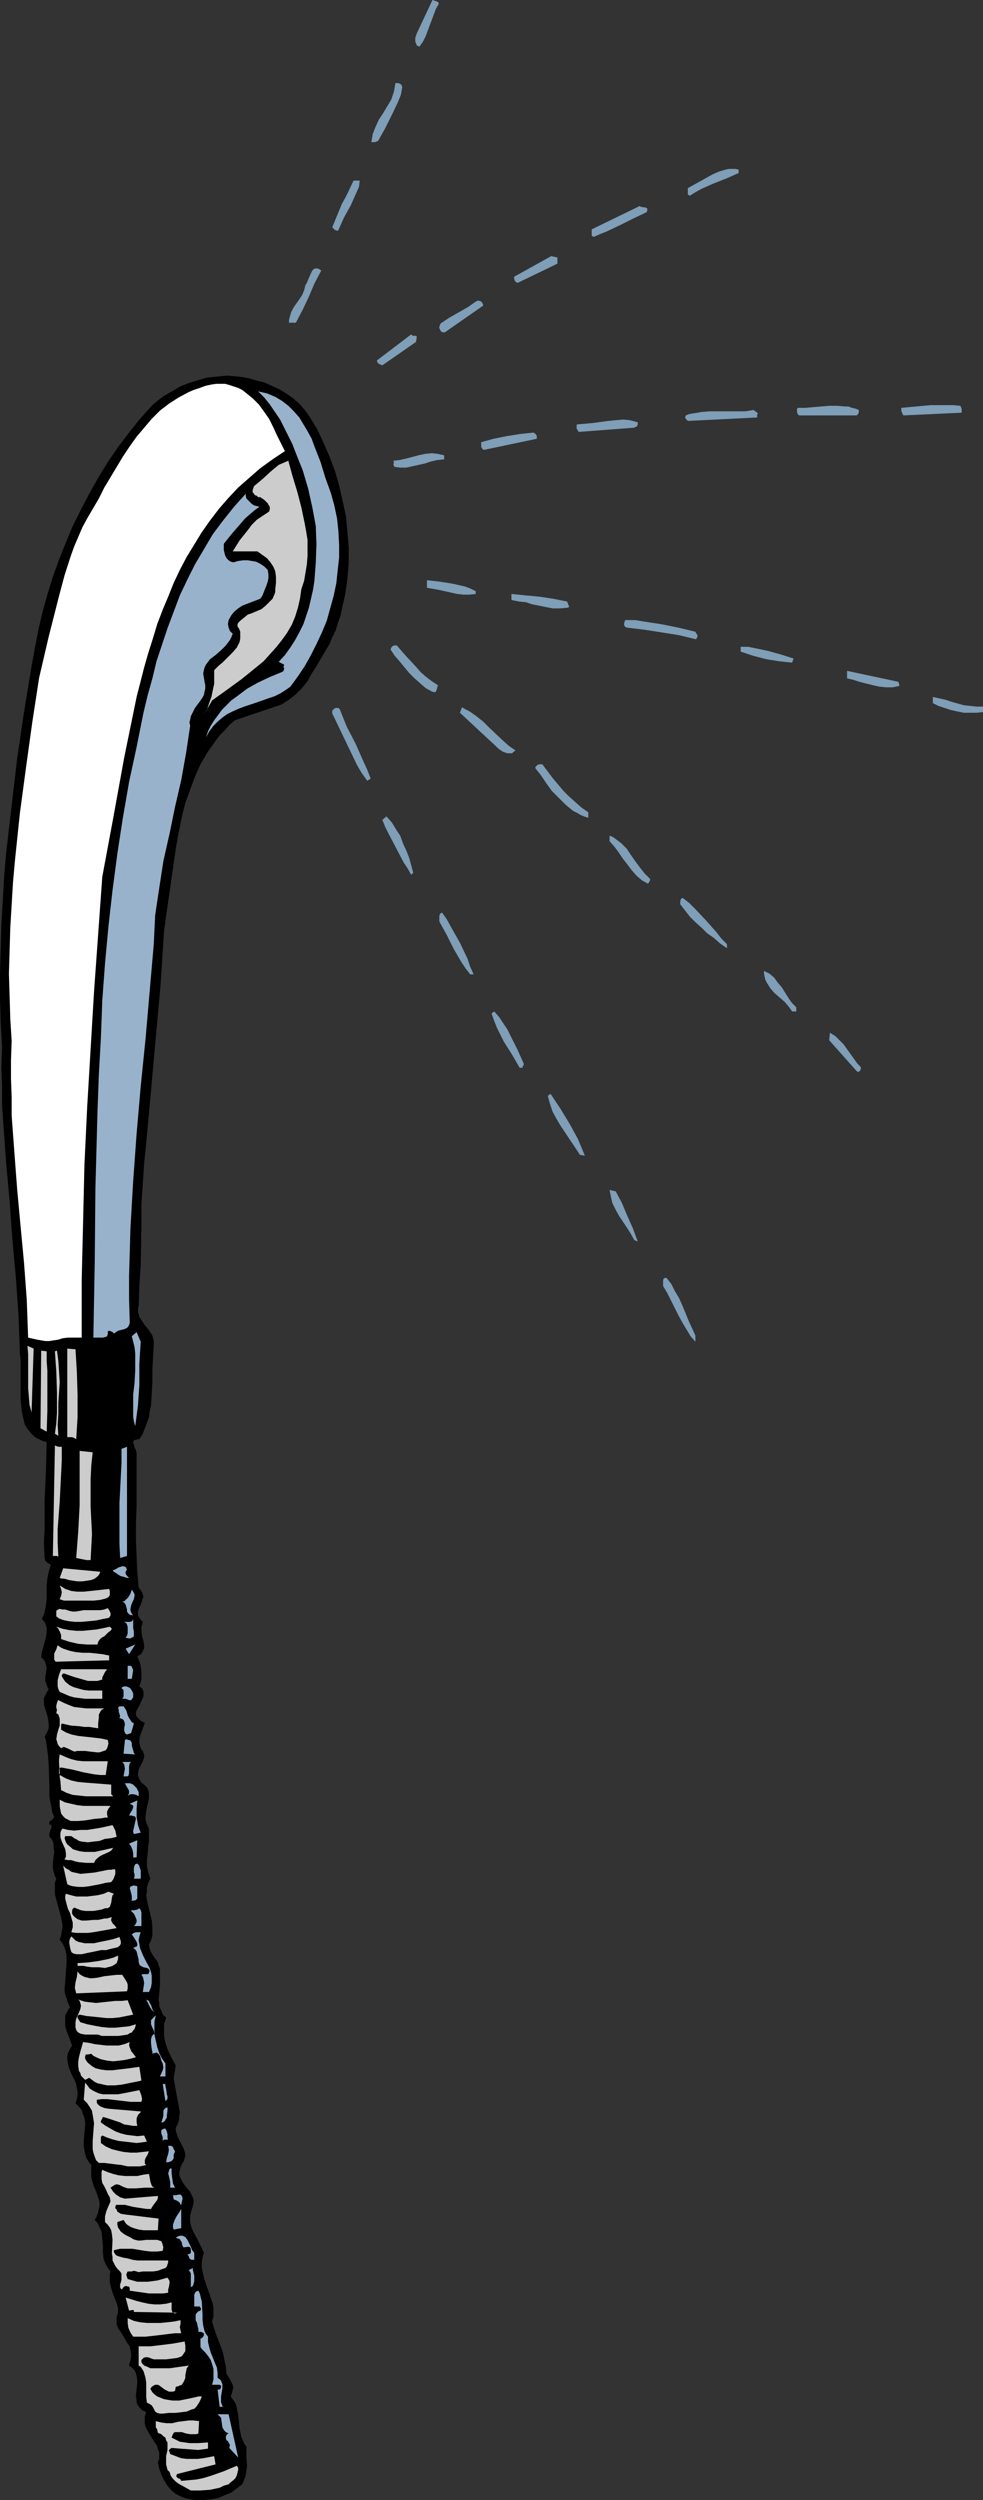 <?xml version="1.0" encoding="UTF-8" standalone="no"?>
<svg
   version="1.0"
   width="61.236mm"
   height="155.668mm"
   id="svg99"
   sodipodi:docname="Shower Head 5.wmf"
   xmlns:inkscape="http://www.inkscape.org/namespaces/inkscape"
   xmlns:sodipodi="http://sodipodi.sourceforge.net/DTD/sodipodi-0.dtd"
   xmlns="http://www.w3.org/2000/svg"
   xmlns:svg="http://www.w3.org/2000/svg">
  <rect width="100%" height="100%" fill="#333333" stroke="none"/>
  <sodipodi:namedview
     id="namedview99"
     pagecolor="#ffffff"
     bordercolor="#000000"
     borderopacity="0.25"
     inkscape:showpageshadow="2"
     inkscape:pageopacity="0.0"
     inkscape:pagecheckerboard="0"
     inkscape:deskcolor="#d1d1d1"
     inkscape:document-units="mm" />
  <defs
     id="defs1">
    <pattern
       id="WMFhbasepattern"
       patternUnits="userSpaceOnUse"
       width="6"
       height="6"
       x="0"
       y="0" />
  </defs>
  <path
     style="fill:#7f9eb7;fill-opacity:1;fill-rule:evenodd;stroke:none"
     d="m 103.276,0.97 -0.646,1.131 -0.485,1.293 -0.97,2.585 -0.97,2.585 L 99.559,9.857 98.751,10.988 98.428,10.827 98.104,10.665 97.943,10.18 97.781,9.857 V 8.888 L 98.104,7.918 101.822,0 l 0.485,0.162 0.485,0.162 0.323,0.162 0.162,0.162 z"
     id="path1" />
  <path
     style="fill:#7f9eb7;fill-opacity:1;fill-rule:evenodd;stroke:none"
     d="m 94.71,20.522 -0.323,1.778 -0.646,1.616 -1.455,3.07 -1.616,3.232 -1.616,2.909 -0.323,0.162 -0.485,0.162 h -0.808 l 0.162,-0.97 0.162,-0.97 0.323,-0.808 0.323,-0.808 0.808,-1.778 0.97,-1.454 0.97,-1.616 0.97,-1.616 0.646,-1.939 0.162,-0.97 0.162,-0.97 h 0.646 l 0.485,0.162 0.323,0.323 z"
     id="path2" />
  <path
     style="fill:#7f9eb7;fill-opacity:1;fill-rule:evenodd;stroke:none"
     d="m 173.905,39.913 v 0.808 l -2.909,1.293 -2.909,1.131 -2.909,1.293 -1.455,0.808 -1.293,0.808 -0.323,-0.162 -0.162,-0.162 v -0.485 -0.97 l 1.455,-0.808 1.455,-0.808 2.909,-1.616 1.455,-0.646 1.616,-0.485 0.808,-0.162 h 0.646 0.808 z"
     id="path3" />
  <path
     style="fill:#7f9eb7;fill-opacity:1;fill-rule:evenodd;stroke:none"
     d="m 84.69,42.498 -0.162,1.454 -0.646,1.454 -0.646,1.454 -0.646,1.454 -1.616,2.909 -0.646,1.454 -0.646,1.454 -0.162,0.162 h -0.162 l -0.485,-0.162 -0.323,-0.323 -0.323,-0.323 1.131,-2.747 1.131,-2.747 0.808,-1.454 0.646,-1.293 1.293,-2.747 z"
     id="path4" />
  <path
     style="fill:#7f9eb7;fill-opacity:1;fill-rule:evenodd;stroke:none"
     d="m 152.248,49.932 -3.071,1.454 -3.232,1.616 -3.071,1.454 -1.616,0.646 -1.455,0.646 -0.323,-0.162 -0.162,-0.162 V 54.941 53.971 l 11.314,-5.494 0.162,0.162 0.808,0.162 h 0.323 l 0.323,0.162 0.162,0.162 v 0.323 z"
     id="path5" />
  <path
     style="fill:#7f9eb7;fill-opacity:1;fill-rule:evenodd;stroke:none"
     d="m 131.237,62.051 -9.374,4.525 -0.323,-0.162 -0.323,-0.323 -0.162,-0.485 v -0.485 l 8.728,-4.848 1.455,0.323 z"
     id="path6" />
  <path
     style="fill:#7f9eb7;fill-opacity:1;fill-rule:evenodd;stroke:none"
     d="m 75.639,63.667 -1.616,3.07 -1.293,3.07 -1.455,3.07 -1.616,3.07 h -1.616 v -0.646 l 0.162,-0.646 0.323,-1.131 0.485,-0.97 0.646,-0.97 0.808,-1.131 0.646,-0.97 0.485,-1.131 0.323,-1.293 0.323,-0.485 0.323,-0.808 0.646,-1.454 0.323,-0.646 0.323,-0.323 0.323,-0.162 h 0.323 0.323 l 0.323,0.162 z"
     id="path7" />
  <path
     style="fill:#7f9eb7;fill-opacity:1;fill-rule:evenodd;stroke:none"
     d="m 113.782,71.908 -9.051,6.302 h -0.485 l -0.323,-0.162 -0.162,-0.162 -0.162,-0.323 -0.162,-0.323 v -0.323 l 0.162,-0.485 0.162,-0.323 0.97,-0.646 0.97,-0.646 4.525,-2.585 1.131,-0.808 0.97,-0.646 h 0.485 l 0.485,0.162 0.323,0.485 z"
     id="path8" />
  <path
     style="fill:#7f9eb7;fill-opacity:1;fill-rule:evenodd;stroke:none"
     d="m 98.104,79.503 -0.162,0.97 -7.919,5.494 -0.808,-0.323 -0.323,-0.323 -0.162,-0.485 8.081,-6.14 0.162,0.162 0.162,0.162 h 0.485 0.323 l 0.162,0.162 z"
     id="path9" />
  <path
     style="fill:#000000;fill-opacity:1;fill-rule:evenodd;stroke:none"
     d="m 72.891,98.086 1.778,2.909 1.455,3.07 1.455,3.393 1.293,3.393 0.97,3.393 0.808,3.555 0.808,3.717 0.323,3.555 0.323,3.717 v 3.717 l -0.323,3.717 -0.485,3.555 -0.808,3.555 -0.323,1.616 -0.646,1.778 -0.485,1.616 -0.808,1.616 -0.646,1.616 -0.97,1.616 -2.101,3.555 -1.131,1.778 -0.97,1.778 -1.293,1.616 -1.455,1.454 -1.616,1.293 -1.778,1.131 -10.99,3.717 -1.293,1.131 -1.131,1.293 -1.131,1.131 -0.97,1.293 -1.939,2.747 -1.616,2.747 -1.293,2.909 -1.131,3.07 -1.131,3.07 -0.808,3.232 -0.646,3.232 -0.646,3.393 -0.97,6.625 -0.485,3.393 -0.485,3.393 -0.97,6.787 -0.808,12.604 -1.131,12.443 -1.131,12.604 -1.131,12.281 -0.485,4.848 -0.323,4.848 -0.323,4.686 v 4.848 l -0.162,9.534 -0.323,4.848 -0.162,4.686 -0.162,0.808 v 0.646 l 0.162,0.646 0.162,0.646 0.646,0.97 0.646,0.97 0.808,0.97 0.646,0.97 0.323,0.485 0.162,0.646 0.162,0.646 v 0.646 l -0.162,3.07 -0.162,2.909 v 2.909 l -0.162,2.909 -0.162,2.747 -0.323,1.454 -0.162,1.293 -0.485,1.293 -0.485,1.293 -0.485,1.293 -0.808,1.293 h -0.485 l -0.323,0.162 h -0.323 l -0.162,0.162 -0.162,0.323 v 0.162 l 0.162,0.485 0.162,0.646 0.323,0.646 0.162,0.646 v 0.485 11.958 l -0.162,4.04 v 3.878 l 0.162,4.04 0.162,3.717 0.323,3.555 0.485,0.646 0.323,0.485 0.162,0.485 0.162,0.485 -0.162,0.485 -0.162,0.485 -0.323,0.97 -0.485,0.97 -0.162,0.646 v 0.485 0.485 l 0.323,0.485 0.323,0.485 0.485,0.485 -0.162,0.646 -0.162,0.485 v 1.131 l 0.162,1.131 0.323,1.131 0.162,0.97 v 0.646 l -0.162,0.323 -0.162,0.485 -0.323,0.485 -0.323,0.323 -0.646,0.323 0.646,1.616 0.162,0.808 0.162,0.97 v 1.778 l -0.162,0.97 -0.323,0.97 0.646,0.485 0.323,0.646 v 0.485 0.646 l -0.162,0.485 -0.323,0.646 -0.485,1.131 -0.646,1.131 -0.162,0.485 v 0.485 l 0.162,0.485 0.485,0.485 0.485,0.485 0.97,0.485 -1.131,3.07 -0.162,0.808 v 0.808 l 0.162,0.808 0.323,0.808 0.323,0.323 0.162,0.485 0.162,0.485 v 0.485 l -0.323,0.97 -0.97,1.939 -0.162,0.97 v 0.485 l 0.162,0.485 0.323,0.646 0.323,0.485 0.808,0.646 0.485,0.485 0.323,0.646 0.162,0.646 v 0.646 0.646 l -0.323,1.454 -0.323,1.454 -0.162,1.454 v 0.646 l 0.162,0.646 0.323,0.808 0.323,0.646 v 1.454 1.454 l -0.162,1.454 -0.162,1.616 -0.162,1.454 v 1.454 l 0.323,1.454 0.485,1.454 -0.485,0.97 -0.323,1.131 v 0.97 l -0.162,0.808 0.323,1.939 0.485,1.939 0.485,1.939 0.162,1.778 v 0.97 0.97 l -0.323,1.131 -0.485,0.97 0.162,0.808 0.162,0.646 0.646,1.131 0.808,1.131 0.323,0.485 0.162,0.646 0.323,0.808 v 0.808 1.616 1.616 l -0.162,1.778 -0.162,1.454 0.162,0.808 v 0.808 l 0.323,0.646 0.323,0.808 0.323,0.646 0.646,0.485 -0.485,1.616 v 1.454 1.454 l 0.323,1.454 0.485,1.454 0.646,1.454 1.293,2.424 -0.162,1.131 -0.162,0.97 -0.162,0.808 0.162,0.97 0.323,1.939 0.646,3.393 0.323,1.778 -0.162,0.97 v 0.808 l -0.323,0.97 -0.485,0.97 v 0.485 l 0.162,0.646 0.323,0.97 0.485,0.97 0.485,0.97 0.485,0.97 0.323,1.131 v 0.485 l -0.162,0.485 -0.162,0.646 -0.323,0.485 -0.485,0.97 -0.162,0.808 -0.162,0.808 0.162,0.646 0.323,0.646 0.323,0.646 0.808,1.131 0.97,1.131 0.323,0.646 0.323,0.646 0.162,0.646 v 0.646 l -0.162,0.808 -0.323,0.97 -0.162,0.646 -0.162,0.646 v 0.808 0.646 l 0.323,1.293 0.485,1.131 0.646,1.131 0.323,0.646 0.323,0.646 0.646,1.293 0.485,1.131 -0.323,1.131 -0.162,1.131 v 0.97 l 0.162,1.131 0.485,1.939 0.646,1.939 0.646,1.778 0.646,1.939 0.162,0.97 v 1.131 0.97 l -0.323,1.131 0.485,1.616 0.485,1.454 1.131,2.909 0.485,1.454 0.323,1.616 0.323,1.454 0.162,1.778 0.808,1.293 0.323,0.646 0.323,0.646 0.162,0.646 -0.162,0.646 -0.162,0.646 -0.323,0.808 0.485,0.646 0.485,0.646 0.323,0.646 0.162,0.808 0.323,1.454 0.323,3.232 0.323,1.616 0.162,0.646 0.646,1.454 0.485,0.646 v 1.293 1.131 l 0.162,2.262 -0.162,0.97 -0.162,1.131 -0.323,0.97 -0.485,1.131 -1.293,0.97 -1.293,0.97 -1.616,0.646 -1.455,0.646 -1.778,0.323 -1.778,0.162 h -1.939 l -1.778,-0.323 -0.646,-0.162 -0.808,-0.323 -1.293,-0.646 -1.131,-0.97 -0.808,-0.97 -0.808,-1.293 -0.646,-1.293 -0.485,-1.454 -0.323,-1.454 0.323,-0.808 v -0.808 -0.808 l -0.323,-0.646 -0.162,-0.808 -0.485,-0.646 -0.808,-1.293 -0.808,-1.293 -0.323,-0.646 -0.323,-0.646 -0.162,-0.808 v -0.808 -0.808 l 0.323,-0.97 -0.97,-0.485 -0.485,-0.485 -0.485,-0.646 -0.323,-0.646 v -0.646 l -0.162,-0.808 0.162,-1.616 0.162,-1.616 v -0.808 l -0.162,-0.808 -0.162,-0.646 -0.323,-0.646 -0.646,-0.646 -0.646,-0.485 0.323,-1.131 0.162,-0.808 v -0.97 l -0.162,-0.808 -0.162,-0.808 -0.485,-0.646 -1.616,-2.747 -0.485,-0.646 -0.323,-0.646 -0.162,-0.646 v -0.808 -0.808 l 0.323,-0.97 v -1.131 l -0.323,-1.131 -0.97,-2.424 -0.323,-1.131 -0.323,-1.293 v -1.293 -0.646 l 0.162,-0.646 -0.485,-0.646 -0.485,-0.808 -0.323,-0.646 -0.323,-0.808 -0.162,-1.616 v -1.616 l -0.162,-1.616 -0.162,-1.616 -0.323,-0.646 -0.323,-0.808 -0.323,-0.646 -0.646,-0.646 0.485,-0.808 0.323,-0.97 0.162,-0.808 0.162,-0.646 v -0.808 l -0.162,-0.808 -0.485,-1.454 -0.323,-0.808 -0.323,-0.646 -0.485,-1.616 -0.162,-0.808 v -0.808 -0.97 -0.97 l -0.646,-0.808 -0.485,-0.808 -0.323,-0.97 -0.162,-0.97 -0.162,-0.97 v -0.97 l 0.162,-1.939 0.162,-1.778 v -0.97 l -0.162,-0.97 -0.323,-0.808 -0.323,-0.97 -0.646,-0.808 -0.808,-0.808 0.323,-0.97 0.162,-0.97 v -0.808 l -0.162,-0.808 -0.162,-0.97 -0.323,-0.808 -0.808,-1.616 -0.646,-1.616 -0.162,-0.808 -0.162,-0.808 v -0.808 l 0.162,-0.808 0.485,-0.97 0.485,-0.808 -0.808,-2.262 -0.485,-1.131 -0.323,-1.131 v -1.131 -1.293 l 0.162,-0.485 0.646,-1.131 0.323,-0.485 -0.485,-0.97 -0.323,-1.131 -0.323,-0.808 -0.162,-1.131 0.162,-1.939 0.323,-4.201 v -0.808 -1.131 l -0.162,-0.97 -0.323,-0.97 -0.485,-0.97 -0.646,-0.808 0.323,-0.97 0.162,-0.97 0.162,-0.808 v -0.808 l -0.323,-1.778 -0.485,-1.778 -0.485,-1.778 -0.485,-1.778 v -0.808 -0.97 -0.97 l 0.323,-0.97 -0.323,-0.646 -0.162,-0.485 -0.323,-1.293 v -1.293 l 0.162,-1.293 0.162,-1.293 -0.162,-1.293 v -0.646 l -0.162,-0.485 -0.323,-0.646 -0.485,-0.485 v -0.485 -0.323 l 0.162,-0.485 0.162,-0.485 0.162,-0.323 v -0.323 -0.323 l -0.485,-0.162 v -0.485 -0.162 l 0.162,-0.162 0.323,-0.162 0.323,-0.323 0.162,-0.162 0.162,-0.323 -0.485,-1.131 -0.162,-1.131 -0.485,-2.424 v -2.424 l -0.162,-4.848 -0.162,-2.424 -0.323,-2.424 -0.162,-1.131 -0.323,-0.97 0.485,-0.808 0.323,-0.646 0.162,-0.646 v -0.646 l -0.162,-1.454 -0.323,-1.293 -0.485,-1.454 -0.162,-0.646 v -0.808 -0.646 l 0.323,-0.646 0.323,-0.646 0.485,-0.808 -0.323,-0.485 -0.162,-0.485 -0.323,-0.97 v -0.97 l 0.162,-0.97 0.162,-0.97 -0.162,-0.97 -0.162,-0.485 -0.162,-0.323 -0.323,-0.485 -0.485,-0.323 0.162,-1.293 0.646,-2.262 0.323,-1.293 0.162,-1.131 v -0.97 l -0.162,-0.646 -0.162,-0.485 -0.323,-0.485 -0.485,-0.485 0.323,-0.808 0.323,-0.808 0.323,-1.616 0.162,-1.616 v -1.454 -1.616 l 0.162,-1.616 0.323,-1.616 0.485,-1.616 -0.485,-0.323 -0.485,-0.323 -0.323,-0.323 -0.162,-0.646 -0.162,-3.555 0.162,-3.393 V 352.915 l 0.323,-6.787 0.162,-6.787 -0.808,-0.162 -0.646,-0.323 -0.646,-0.323 -0.646,-0.323 -0.97,-0.97 -0.808,-0.97 -0.646,-1.131 -0.323,-1.293 -0.323,-1.454 -0.162,-1.454 -0.162,-1.616 v -1.454 -3.232 -3.232 -1.454 l -0.162,-1.454 -0.162,-4.525 -0.162,-4.525 -0.646,-9.049 -0.808,-8.888 -0.646,-8.888 -0.808,-8.888 -0.646,-9.049 -0.323,-4.525 v -4.525 L 0.323,251.113 0.485,246.588 0.162,240.771 0,234.792 v -5.656 l 0.162,-5.817 0.162,-5.656 0.323,-5.656 0.323,-5.656 0.485,-5.656 1.293,-11.15 1.293,-10.988 1.616,-10.988 1.778,-10.827 0.808,-4.363 0.808,-4.201 0.97,-4.201 1.131,-4.04 1.293,-4.201 1.455,-4.04 1.616,-4.04 1.616,-3.878 1.939,-3.878 1.939,-3.717 2.101,-3.717 2.263,-3.717 2.424,-3.555 2.586,-3.393 2.586,-3.232 2.909,-3.232 1.131,-0.97 1.293,-0.97 1.293,-0.808 1.455,-0.808 1.293,-0.808 1.616,-0.646 1.455,-0.485 1.616,-0.485 1.616,-0.485 1.616,-0.162 1.616,-0.162 1.616,-0.162 1.778,0.162 1.616,0.162 1.778,0.323 1.616,0.485 1.939,0.485 1.778,0.808 1.778,0.808 1.616,0.97 1.616,1.131 1.455,1.293 1.293,1.454 z"
     id="path10" />
  <path
     style="fill:#ffffff;fill-opacity:1;fill-rule:evenodd;stroke:none"
     d="m 63.356,98.571 0.485,0.97 0.485,0.97 0.808,1.778 1.939,3.878 -2.909,1.939 -2.909,2.101 -2.586,2.262 -2.586,2.262 -2.424,2.585 -2.101,2.424 -2.101,2.747 -1.939,2.747 -1.778,2.909 -1.778,2.909 -1.616,3.07 -1.455,3.07 -1.293,3.232 -1.293,3.07 -1.293,3.393 -0.97,3.232 -1.131,3.555 -0.97,3.393 -1.778,6.948 -1.455,7.11 -1.455,7.11 -2.586,14.22 -1.293,6.948 -1.293,6.948 -1.939,26.986 -0.808,13.574 -0.808,13.574 -0.646,13.574 -0.323,13.735 -0.323,13.412 v 13.574 h -1.131 -1.131 -0.97 l -1.293,0.162 -0.97,0.323 -1.131,0.162 -0.97,0.162 H 10.667 L 8.728,315.264 6.626,314.779 6.465,310.417 6.303,305.892 5.657,297.166 4.849,288.602 4.041,279.876 3.394,271.311 2.748,262.586 v -4.363 l -0.162,-4.363 v -4.363 l 0.162,-4.525 -0.323,-5.171 -0.162,-5.333 -0.162,-5.332 0.162,-5.494 0.162,-5.333 0.323,-5.494 0.323,-5.332 0.485,-5.333 1.131,-10.827 1.455,-10.827 1.455,-10.503 1.616,-10.503 1.131,-4.848 1.131,-4.848 2.424,-9.534 1.293,-4.848 1.455,-4.525 0.808,-2.262 0.97,-2.262 0.97,-2.262 1.131,-2.101 2.748,-4.686 1.293,-2.585 1.455,-2.424 2.909,-4.848 1.616,-2.424 1.616,-2.262 1.778,-2.101 1.778,-2.101 1.939,-1.939 2.101,-1.616 2.263,-1.454 2.424,-1.293 1.131,-0.485 1.455,-0.485 1.293,-0.485 1.455,-0.323 1.131,-0.162 h 1.131 0.97 l 1.131,0.323 0.97,0.323 0.97,0.323 0.97,0.485 0.808,0.646 1.616,1.293 1.455,1.454 1.293,1.778 z"
     id="path11" />
  <path
     style="fill:#99b2cc;fill-opacity:1;fill-rule:evenodd;stroke:none"
     d="m 77.902,116.022 0.808,2.909 0.646,3.07 0.323,3.07 0.162,3.07 v 3.07 l -0.323,2.909 -0.323,3.07 -0.646,3.07 -0.808,2.909 -0.808,2.909 -1.131,2.747 -1.293,2.747 -1.293,2.585 -1.455,2.585 -1.616,2.424 -1.778,2.424 -1.131,0.808 -1.293,0.808 -1.293,0.646 -1.455,0.485 -2.748,0.97 -2.909,0.97 -1.293,0.485 -1.455,0.646 -1.293,0.646 -1.131,0.808 -1.131,0.97 -0.97,0.97 -0.97,1.293 -0.808,1.454 0.485,-1.454 0.646,-1.293 0.808,-1.293 0.97,-1.293 0.808,-1.131 1.131,-1.131 1.131,-1.131 1.131,-0.808 1.293,-0.97 1.293,-0.97 2.586,-1.454 2.748,-1.293 2.748,-1.131 0.323,-0.162 0.162,-0.162 0.162,-0.485 -0.162,-0.485 0.162,-0.485 -1.293,-0.646 1.455,-1.616 1.293,-1.778 1.131,-1.778 0.97,-1.778 0.97,-1.939 0.646,-1.939 0.646,-1.939 0.485,-2.101 0.485,-2.101 0.323,-2.101 0.162,-2.101 0.162,-2.101 0.162,-4.363 -0.162,-4.363 -0.808,-4.363 -0.97,-4.363 -1.293,-4.363 -1.616,-4.04 -0.808,-2.101 -0.97,-1.939 -0.97,-1.939 -0.97,-1.939 -2.424,-3.555 -1.293,-1.616 -1.455,-1.454 2.101,0.485 1.939,0.808 1.616,0.97 1.455,1.131 1.293,1.293 1.293,1.454 0.97,1.616 0.97,1.616 0.97,1.778 0.646,1.778 1.455,3.717 1.131,3.717 z"
     id="path12" />
  <path
     style="fill:#7f9eb7;fill-opacity:1;fill-rule:evenodd;stroke:none"
     d="m 226.432,97.116 -13.738,0.646 -0.162,-0.323 -0.162,-0.323 -0.162,-0.485 v -0.646 l 3.394,-0.323 3.556,-0.323 h 3.394 1.778 l 1.778,0.162 0.162,0.323 0.162,0.485 z"
     id="path13" />
  <path
     style="fill:#7f9eb7;fill-opacity:1;fill-rule:evenodd;stroke:none"
     d="m 202.189,96.47 v 0.646 l -0.162,0.323 -0.323,0.323 h -0.323 -0.323 -12.93 l -0.162,-0.162 -0.162,-0.162 -0.162,-0.485 v -0.485 -0.162 l 0.162,-0.323 h 1.778 l 1.778,-0.162 3.879,-0.323 h 1.939 l 1.778,0.162 h 0.808 l 0.808,0.323 0.808,0.162 z"
     id="path14" />
  <path
     style="fill:#7f9eb7;fill-opacity:1;fill-rule:evenodd;stroke:none"
     d="M 178.269,97.601 V 98.247 l -16.324,0.808 -0.323,-0.323 -0.162,-0.162 -0.162,-0.323 0.162,-0.485 0.808,-0.323 0.97,-0.162 1.939,-0.323 1.939,-0.162 h 6.303 2.101 l 1.939,-0.323 0.323,0.323 0.323,0.162 0.162,0.162 0.162,0.162 z"
     id="path15" />
  <path
     style="fill:#7f9eb7;fill-opacity:1;fill-rule:evenodd;stroke:none"
     d="m 150.147,99.379 v 0.485 l -0.162,0.485 -0.485,0.162 -0.162,0.162 h -0.323 l -12.768,0.97 -0.485,-0.808 v -0.485 -0.323 l 0.162,-0.162 1.939,-0.162 1.778,-0.162 3.556,-0.485 1.778,-0.162 1.778,-0.162 1.616,0.162 z"
     id="path16" />
  <path
     style="fill:#7f9eb7;fill-opacity:1;fill-rule:evenodd;stroke:none"
     d="m 126.388,102.61 v 0.646 l -12.283,2.585 h -0.323 l -0.162,-0.162 -0.323,-0.485 v -0.485 -0.646 l 2.909,-0.808 3.232,-0.646 3.071,-0.485 3.071,-0.323 0.323,0.162 0.162,0.162 0.162,0.162 z"
     id="path17" />
  <path
     style="fill:#7f9eb7;fill-opacity:1;fill-rule:evenodd;stroke:none"
     d="m 104.569,107.135 v 0.97 l -1.616,0.162 -1.455,0.323 -1.455,0.485 -1.455,0.323 -1.455,0.323 -1.455,0.323 h -1.455 l -1.293,-0.162 -0.162,-0.162 -0.162,-0.485 0.162,-0.323 -0.162,-0.485 1.455,-0.162 1.455,-0.323 3.071,-0.808 1.455,-0.323 1.616,-0.162 1.455,0.162 0.646,0.162 z"
     id="path18" />
  <path
     style="fill:#cccccc;fill-opacity:1;fill-rule:evenodd;stroke:none"
     d="m 70.952,138.645 -0.323,2.262 -0.485,2.101 -0.646,2.101 -0.808,1.939 -1.131,1.939 -1.293,1.778 -1.293,1.616 -1.455,1.616 -1.455,1.616 -1.778,1.454 -3.394,2.747 -3.556,2.585 -3.394,2.424 -0.646,1.131 -0.646,1.131 -0.646,0.97 -0.808,1.293 0.808,-1.293 0.808,-1.293 0.485,-1.454 0.485,-1.293 0.323,-1.616 0.323,-1.454 v -1.616 -1.616 l 0.97,-0.97 1.131,-0.97 1.131,-1.131 1.131,-1.131 0.97,-1.131 0.323,-0.646 0.323,-0.646 0.162,-0.808 v -0.808 -0.808 l -0.323,-0.808 -0.162,-0.162 -0.162,-0.323 v -0.485 l 0.162,-0.323 0.485,-0.485 1.778,-1.454 0.97,-0.323 1.131,-0.485 1.131,-0.485 0.97,-0.808 0.808,-0.808 0.808,-0.808 0.485,-1.131 0.162,-0.485 v -0.646 l 0.162,-1.454 v -1.454 l -0.162,-1.293 -0.485,-1.131 -0.646,-0.97 -0.808,-0.97 -1.131,-0.808 -1.131,-0.808 h -5.818 l 1.616,-2.585 1.939,-2.424 0.97,-1.293 1.131,-1.131 1.455,-0.97 1.455,-0.97 0.162,-0.485 v -0.646 l -0.323,-0.485 -0.162,-0.323 -0.808,-0.808 -0.97,-0.646 h -0.485 l -0.323,-0.323 -0.485,-0.162 -0.162,-0.323 -0.323,-0.323 v -0.485 l 0.162,-0.485 0.162,-0.485 1.939,-1.616 1.939,-1.778 0.97,-0.808 0.97,-0.808 1.131,-0.485 1.131,-0.485 0.485,1.778 0.485,1.778 1.131,3.717 0.97,3.717 0.808,3.878 0.323,1.778 0.323,1.939 v 1.939 1.939 l -0.162,1.939 -0.323,1.939 -0.323,1.939 z"
     id="path19" />
  <path
     style="fill:#99b2cc;fill-opacity:1;fill-rule:evenodd;stroke:none"
     d="m 61.093,119.254 -1.131,0.808 -1.131,0.97 -1.131,0.97 -0.97,1.131 -2.101,2.424 -1.939,2.424 v 0.808 0.646 l 0.162,0.646 0.162,0.646 0.323,0.646 0.485,0.485 0.485,0.323 0.646,0.162 1.131,-0.323 1.131,-0.162 h 1.131 l 0.97,0.162 0.97,0.162 0.97,0.485 0.97,0.646 0.808,0.808 0.162,0.97 v 0.97 l -0.162,0.808 -0.323,0.97 -0.646,1.616 -0.323,0.808 -0.485,0.646 -2.101,0.808 -2.101,0.808 -0.97,0.646 -0.97,0.808 -0.646,0.808 -0.646,1.131 -0.162,0.97 0.162,0.808 0.323,0.808 0.646,0.646 -0.323,0.808 -0.323,0.646 -0.485,0.646 -0.485,0.646 -1.131,1.131 -1.293,1.131 -1.293,0.97 -0.485,0.646 -0.485,0.646 -0.323,0.646 -0.162,0.646 -0.162,0.808 0.162,0.97 0.162,0.97 0.162,0.808 v 0.808 l -0.162,0.646 -0.162,0.808 -0.323,0.646 -0.808,1.131 -0.97,1.293 -0.646,1.293 -0.323,0.646 -0.162,0.808 -0.162,0.646 0.162,0.808 -0.485,3.232 -0.485,3.232 -1.131,6.302 -1.455,6.302 -1.293,6.302 -1.455,6.464 -0.97,6.302 -0.97,6.464 -0.162,3.393 -0.162,3.393 -0.97,11.15 -0.97,11.15 -1.131,11.15 -0.97,11.15 -0.808,11.15 -0.646,11.15 -0.162,5.656 -0.162,5.494 v 5.494 l 0.162,5.494 -0.162,0.646 -0.323,0.485 -0.485,0.323 -0.485,0.162 -0.646,0.162 -0.646,0.162 -0.485,0.323 -0.485,0.323 -0.323,-0.323 -0.323,-0.162 -0.485,-0.162 -0.323,0.162 v 0.323 0.323 l -0.162,0.485 -0.323,0.162 -0.646,0.162 H 23.758 23.112 22.627 21.981 l 0.323,-17.613 0.162,-17.613 0.485,-17.775 0.323,-8.888 0.485,-8.726 0.323,-8.726 0.646,-8.726 0.808,-8.726 0.97,-8.564 1.131,-8.564 1.293,-8.403 1.455,-8.403 1.778,-8.241 1.616,-8.08 0.97,-4.04 1.131,-4.04 0.97,-4.04 1.293,-3.878 1.293,-3.878 1.455,-3.878 1.455,-3.878 1.778,-3.717 1.778,-3.555 2.101,-3.555 2.101,-3.555 2.424,-3.232 2.586,-3.232 2.748,-3.07 v 0.485 l 0.162,0.646 0.485,0.485 0.323,0.323 0.485,0.485 0.485,0.323 0.646,0.162 z"
     id="path20" />
  <path
     style="fill:#7f9eb7;fill-opacity:1;fill-rule:evenodd;stroke:none"
     d="m 112.004,139.13 v 0.646 l -1.455,0.162 h -1.455 l -1.455,-0.162 -1.455,-0.323 -2.909,-0.646 -2.748,-0.485 v -1.778 l 2.909,0.323 3.071,0.485 1.455,0.323 1.455,0.323 1.293,0.485 z"
     id="path21" />
  <path
     style="fill:#7f9eb7;fill-opacity:1;fill-rule:evenodd;stroke:none"
     d="m 133.5,141.554 0.162,0.323 0.162,0.485 0.162,0.323 v 0.162 l -0.323,0.162 -1.778,0.162 h -1.778 l -1.616,-0.323 -1.616,-0.323 -1.616,-0.323 -1.455,-0.485 -1.616,-0.162 -1.616,-0.323 -0.162,-0.162 v -0.323 -0.97 l 3.232,0.323 3.394,0.323 3.232,0.485 z"
     id="path22" />
  <path
     style="fill:#7f9eb7;fill-opacity:1;fill-rule:evenodd;stroke:none"
     d="m 163.723,148.664 0.162,0.323 0.323,0.485 v 0.485 l -0.162,0.162 -0.162,0.323 -4.041,-0.97 -4.041,-0.646 -4.202,-0.646 -4.041,-0.485 -0.323,-0.162 -0.162,-0.162 -0.162,-0.485 0.162,-0.646 0.162,-0.323 h 2.263 l 1.939,0.323 4.202,0.646 4.041,0.808 z"
     id="path23" />
  <path
     style="fill:#7f9eb7;fill-opacity:1;fill-rule:evenodd;stroke:none"
     d="m 93.417,151.896 2.263,2.585 2.263,2.424 1.131,1.293 1.293,1.131 1.293,0.97 1.455,0.97 -0.162,0.485 -0.162,0.646 -0.162,0.323 -0.162,0.162 h -0.323 l -0.485,-0.162 -1.455,-0.808 -1.293,-1.131 -1.293,-1.131 -1.293,-1.293 -2.263,-2.747 -1.131,-1.293 -0.97,-1.454 0.162,-0.485 0.323,-0.323 0.323,-0.162 z"
     id="path24" />
  <path
     style="fill:#7f9eb7;fill-opacity:1;fill-rule:evenodd;stroke:none"
     d="m 186.835,154.966 -0.323,0.97 -1.616,-0.162 -1.455,-0.162 -3.071,-0.485 -3.071,-0.808 -2.909,-0.97 v -1.131 h 1.778 l 1.616,0.323 3.071,0.646 2.909,0.808 z"
     id="path25" />
  <path
     style="fill:#7f9eb7;fill-opacity:1;fill-rule:evenodd;stroke:none"
     d="m 211.563,160.46 v 0.323 l 0.162,0.162 v 0.323 0.162 l -1.616,0.323 h -1.455 l -1.616,-0.162 -1.455,-0.323 -3.232,-0.808 -1.455,-0.485 -1.455,-0.323 v -1.778 z"
     id="path26" />
  <path
     style="fill:#7f9eb7;fill-opacity:1;fill-rule:evenodd;stroke:none"
     d="m 231.442,166.277 v 1.293 l -1.455,0.162 h -1.455 -1.616 l -1.616,-0.323 -1.455,-0.323 -1.455,-0.485 -1.455,-0.485 -1.293,-0.646 v -1.454 l 2.909,0.646 1.455,0.485 2.909,0.808 1.455,0.162 1.455,0.162 z"
     id="path27" />
  <path
     style="fill:#7f9eb7;fill-opacity:1;fill-rule:evenodd;stroke:none"
     d="m 121.378,176.619 -0.485,0.323 -0.323,0.323 h -0.646 -0.485 l -0.97,-0.323 -0.97,-0.646 -9.212,-8.564 0.485,-1.293 0.808,0.485 0.97,0.485 1.616,1.131 1.616,1.293 1.455,1.454 2.909,2.747 1.616,1.454 z"
     id="path28" />
  <path
     style="fill:#7f9eb7;fill-opacity:1;fill-rule:evenodd;stroke:none"
     d="m 80.003,166.924 1.616,4.04 2.101,4.04 1.778,4.04 0.97,2.101 0.808,2.101 -0.808,0.485 -1.293,-1.778 -1.131,-1.939 -1.939,-4.04 -1.939,-4.04 -1.939,-4.04 v -0.323 -0.323 l 0.323,-0.323 0.162,-0.162 0.323,-0.162 h 0.323 0.323 z"
     id="path29" />
  <path
     style="fill:#7f9eb7;fill-opacity:1;fill-rule:evenodd;stroke:none"
     d="m 127.681,179.851 2.424,3.232 2.586,3.07 1.293,1.293 1.455,1.293 1.455,1.293 1.616,1.131 v 1.293 l -0.97,-0.323 -0.808,-0.323 -0.808,-0.485 -0.97,-0.485 -1.778,-1.454 -1.616,-1.616 -1.616,-1.616 -1.293,-1.778 -1.293,-1.939 -1.293,-1.616 v -0.323 l 0.162,-0.162 0.323,-0.323 0.485,-0.162 z"
     id="path30" />
  <path
     style="fill:#7f9eb7;fill-opacity:1;fill-rule:evenodd;stroke:none"
     d="m 97.296,205.382 -0.485,0.485 -0.808,-1.454 -0.97,-1.454 -1.778,-3.393 -1.778,-3.393 -0.808,-1.616 -0.646,-1.616 0.97,-0.808 1.293,1.454 0.97,1.616 0.97,1.454 0.646,1.778 0.808,1.778 0.646,1.616 z"
     id="path31" />
  <path
     style="fill:#7f9eb7;fill-opacity:1;fill-rule:evenodd;stroke:none"
     d="m 153.056,206.837 v 0.323 l -0.162,0.323 -0.323,0.485 -1.455,-0.808 -1.293,-1.131 -1.131,-1.293 -0.97,-1.293 -1.131,-1.454 -0.97,-1.454 -0.97,-1.293 -1.131,-1.293 v -1.293 l 0.808,0.323 0.646,0.485 0.646,0.485 0.646,0.485 1.293,1.293 0.97,1.454 1.131,1.616 0.97,1.293 1.131,1.454 z"
     id="path32" />
  <path
     style="fill:#7f9eb7;fill-opacity:1;fill-rule:evenodd;stroke:none"
     d="m 171.157,222.188 v 0.97 l -1.616,-1.131 -1.455,-1.293 -1.616,-1.131 -1.293,-1.293 -1.455,-1.293 -1.293,-1.293 -1.131,-1.454 -1.131,-1.454 v -0.323 -0.485 l 0.162,-0.485 0.323,-0.162 h 0.162 l 1.455,1.131 1.455,1.454 2.586,2.747 2.424,2.747 1.131,1.454 z"
     id="path33" />
  <path
     style="fill:#7f9eb7;fill-opacity:1;fill-rule:evenodd;stroke:none"
     d="m 111.519,229.298 h -0.808 l -1.131,-1.454 -0.97,-1.454 -1.778,-3.07 -1.616,-3.232 -1.778,-3.232 v -0.646 -0.646 l 0.162,-0.485 0.162,-0.162 0.323,-0.162 1.131,1.616 0.97,1.778 2.101,3.717 1.778,3.717 0.646,1.939 z"
     id="path34" />
  <path
     style="fill:#7f9eb7;fill-opacity:1;fill-rule:evenodd;stroke:none"
     d="m 187.481,237.054 v 0.97 h -0.97 l -0.808,-1.131 -0.97,-1.131 -2.424,-2.101 -0.97,-1.131 -0.808,-1.293 -0.323,-0.646 -0.162,-0.646 -0.162,-0.808 v -0.646 l 0.646,0.323 0.646,0.323 1.131,0.97 0.808,1.131 0.97,1.131 0.808,1.293 0.808,1.293 0.808,1.131 z"
     id="path35" />
  <path
     style="fill:#7f9eb7;fill-opacity:1;fill-rule:evenodd;stroke:none"
     d="m 123.317,250.305 v 0.323 l -0.162,0.162 -0.162,0.323 0.162,0.162 h -0.808 l -1.778,-3.07 -1.939,-3.07 -0.808,-1.616 -0.808,-1.616 -0.646,-1.616 -0.646,-1.778 0.646,-0.485 1.131,1.293 0.97,1.454 0.97,1.454 0.808,1.616 0.808,1.616 0.808,1.616 z"
     id="path36" />
  <path
     style="fill:#7f9eb7;fill-opacity:1;fill-rule:evenodd;stroke:none"
     d="m 202.674,251.113 v 0.485 l -0.162,0.323 -0.323,0.323 h -0.162 l -0.323,-0.162 -6.465,-7.272 0.162,-1.778 1.293,0.808 0.97,0.97 0.97,0.97 0.808,1.131 1.616,2.262 0.808,1.131 z"
     id="path37" />
  <path
     style="fill:#7f9eb7;fill-opacity:1;fill-rule:evenodd;stroke:none"
     d="m 137.702,271.958 -1.131,-0.162 -2.263,-3.393 -2.263,-3.393 -0.97,-1.616 -0.97,-1.778 -0.646,-1.939 -0.485,-1.778 0.646,-0.485 2.263,3.393 2.263,3.717 1.939,3.555 z"
     id="path38" />
  <path
     style="fill:#7f9eb7;fill-opacity:1;fill-rule:evenodd;stroke:none"
     d="m 144.975,280.361 1.455,2.747 1.293,3.07 1.293,2.909 1.131,3.07 -0.808,-0.323 -0.808,-1.454 -0.808,-1.293 -1.939,-2.909 -0.808,-1.454 -0.808,-1.616 -0.323,-1.454 -0.162,-0.808 -0.162,-0.808 z"
     id="path39" />
  <path
     style="fill:#7f9eb7;fill-opacity:1;fill-rule:evenodd;stroke:none"
     d="m 163.723,314.295 v 1.454 l -1.131,-1.293 -0.97,-1.616 -0.97,-1.616 -0.97,-1.778 -1.778,-3.555 -0.808,-1.616 -0.97,-1.616 v -1.131 -0.323 l 0.162,-0.323 0.323,-0.162 h 0.323 l 1.131,1.454 0.808,1.616 0.97,1.616 0.808,1.778 1.455,3.555 z"
     id="path40" />
  <path
     style="fill:#99b2cc;fill-opacity:1;fill-rule:evenodd;stroke:none"
     d="m 33.132,315.749 -0.162,2.585 -0.162,2.585 v 2.424 2.585 l -0.323,4.848 -0.323,2.424 -0.323,2.424 -0.323,-1.131 -0.162,-1.131 v -1.131 -1.293 -2.747 l 0.323,-2.747 0.162,-2.909 v -2.747 -1.293 l -0.162,-1.454 -0.323,-1.293 -0.323,-1.293 1.131,-0.97 z"
     id="path41" />
  <path
     style="fill:#cccccc;fill-opacity:1;fill-rule:evenodd;stroke:none"
     d="m 7.435,332.393 -0.485,-1.778 -0.162,-1.939 -0.162,-1.939 v -5.979 -2.101 l -0.162,-1.939 1.455,0.646 z"
     id="path42" />
  <path
     style="fill:#cccccc;fill-opacity:1;fill-rule:evenodd;stroke:none"
     d="m 17.778,317.527 0.162,2.747 0.162,2.747 0.162,5.333 v 5.171 l -0.323,5.171 -0.485,-0.323 -0.485,-0.162 h -0.646 -0.485 v -20.845 z"
     id="path43" />
  <path
     style="fill:#cccccc;fill-opacity:1;fill-rule:evenodd;stroke:none"
     d="m 10.99,318.011 v 2.262 l 0.162,2.262 v 4.686 4.848 l -0.162,4.848 -1.455,-0.808 0.162,-18.26 z"
     id="path44" />
  <path
     style="fill:#cccccc;fill-opacity:1;fill-rule:evenodd;stroke:none"
     d="m 13.738,337.887 -0.808,-0.485 0.323,-2.424 0.162,-2.424 v -4.848 l -0.162,-5.009 -0.162,-2.262 -0.162,-2.424 0.485,-0.162 0.323,2.424 0.162,2.424 0.162,2.585 -0.323,4.848 v 2.585 l -0.162,2.585 z"
     id="path45" />
  <path
     style="fill:#cccccc;fill-opacity:1;fill-rule:evenodd;stroke:none"
     d="m 14.546,340.472 v 3.232 l -0.162,3.232 -0.323,6.464 -0.485,6.464 v 3.232 l 0.162,3.232 -0.323,-0.162 h -0.162 -0.808 l 0.485,-26.016 0.323,0.162 0.485,0.162 z"
     id="path46" />
  <path
     style="fill:#99b2cc;fill-opacity:1;fill-rule:evenodd;stroke:none"
     d="m 29.9,366.165 -1.616,0.485 -0.162,-3.393 v -3.232 -6.302 l 0.162,-3.07 0.162,-3.232 0.162,-3.232 v -3.232 l 1.293,-0.485 z"
     id="path47" />
  <path
     style="fill:#cccccc;fill-opacity:1;fill-rule:evenodd;stroke:none"
     d="m 21.819,341.765 -0.323,3.07 -0.162,3.232 v 3.232 3.232 l 0.162,3.232 0.162,3.232 -0.162,3.07 -0.162,3.07 h -0.97 l -0.808,-0.162 -0.808,-0.162 -0.808,-0.162 0.485,-6.302 0.323,-6.14 v -6.464 -6.302 z"
     id="path48" />
  <path
     style="fill:#cccccc;fill-opacity:1;fill-rule:evenodd;stroke:none"
     d="m 23.597,369.882 -0.162,0.485 -0.323,0.485 -0.808,0.646 -0.808,0.323 -0.97,0.162 -1.131,0.162 h -1.131 l -1.131,-0.162 -0.97,-0.162 -0.485,-0.162 -0.646,-0.162 h -0.485 l -0.485,-0.162 0.808,-2.262 z"
     id="path49" />
  <path
     style="fill:#99b2cc;fill-opacity:1;fill-rule:evenodd;stroke:none"
     d="m 30.385,371.336 h -0.485 l -0.485,-0.162 -1.131,-0.323 -0.97,-0.646 -0.485,-0.323 -0.323,-0.323 0.485,-0.162 0.323,-0.162 0.485,-0.323 0.485,-0.162 0.485,-0.162 h 0.323 l 0.485,0.162 0.162,0.323 0.162,0.323 -0.162,0.162 -0.162,0.323 v 0.485 l 0.323,0.485 z"
     id="path50" />
  <path
     style="fill:#cccccc;fill-opacity:1;fill-rule:evenodd;stroke:none"
     d="m 25.698,373.922 0.162,0.485 v 0.323 0.323 0.323 l -0.323,0.485 -0.646,0.323 -0.646,0.162 -0.646,0.162 -1.455,0.162 h -1.131 -0.97 -2.101 -1.778 -1.131 l -0.97,-0.323 0.323,-0.808 0.162,-0.808 -0.162,-0.808 -0.323,-0.808 1.293,0.808 1.455,0.485 1.293,0.162 h 1.616 l 3.071,-0.323 1.455,-0.162 z"
     id="path51" />
  <path
     style="fill:#99b2cc;fill-opacity:1;fill-rule:evenodd;stroke:none"
     d="m 31.355,380.224 -0.323,-0.162 h -0.323 l -0.485,-0.323 -0.323,-0.485 v -0.485 l -0.323,-1.131 -0.323,-0.485 -0.485,-0.323 h 0.485 l 0.323,-0.323 0.646,-0.646 0.485,-0.808 0.323,-0.97 0.323,0.485 0.162,0.323 0.162,0.323 v 0.323 l -0.162,0.808 -0.323,0.646 -0.323,0.808 -0.162,0.808 v 0.323 l 0.162,0.485 0.162,0.323 z"
     id="path52" />
  <path
     style="fill:#cccccc;fill-opacity:1;fill-rule:evenodd;stroke:none"
     d="m 25.375,378.446 0.323,0.485 0.323,0.646 v 0.323 0.323 l -0.162,0.162 -0.162,0.323 -1.616,0.323 -1.455,0.323 -3.394,0.323 H 17.617 l -1.455,-0.162 -0.808,-0.162 -0.646,-0.162 -0.808,-0.323 -0.646,-0.485 v -0.485 -0.485 -0.323 l 0.162,-0.162 0.323,-0.162 0.162,-0.162 0.808,0.162 h 0.646 l 0.97,0.323 0.808,0.162 h 0.646 l 0.97,-0.162 0.97,-0.162 h 1.939 1.939 l 0.97,-0.162 z"
     id="path53" />
  <path
     style="fill:#99b2cc;fill-opacity:1;fill-rule:evenodd;stroke:none"
     d="m 29.577,385.395 0.323,-0.485 0.162,-0.485 v -0.646 -0.485 -0.485 l -0.162,-0.485 -0.162,-0.323 -0.485,-0.323 h 0.808 0.646 l 0.323,-0.162 0.162,-0.162 0.162,-0.323 0.162,-0.323 -0.162,0.323 v 0.323 0.97 0.808 l 0.162,0.808 v 0.808 0.323 l -0.162,0.162 -0.323,0.162 -0.323,0.162 h -0.485 z"
     id="path54" />
  <path
     style="fill:#cccccc;fill-opacity:1;fill-rule:evenodd;stroke:none"
     d="m 25.859,382.809 0.485,0.485 -0.323,0.485 -0.485,0.323 -0.97,0.97 -0.646,0.323 -0.485,0.485 -0.323,0.485 -0.162,0.646 h -1.293 -1.131 l -2.101,-0.162 -2.101,-0.485 -1.939,-0.646 v -0.485 -0.485 l -0.323,-0.808 -0.323,-0.646 -0.485,-0.485 1.455,0.485 1.616,0.323 1.616,0.162 h 1.616 l 1.616,-0.162 1.616,-0.162 1.616,-0.323 z"
     id="path55" />
  <path
     style="fill:#cccccc;fill-opacity:1;fill-rule:evenodd;stroke:none"
     d="m 25.698,389.596 v 1.131 l -12.606,0.323 -0.323,-0.485 v -0.323 -0.485 -0.646 l 0.485,-0.97 0.162,-0.485 0.162,-0.485 0.646,0.485 0.646,0.323 1.455,0.485 1.455,0.323 1.616,0.162 h 1.616 l 1.616,0.162 1.455,0.162 z"
     id="path56" />
  <path
     style="fill:#99b2cc;fill-opacity:1;fill-rule:evenodd;stroke:none"
     d="m 29.577,387.98 2.263,-0.97 -1.455,2.262 z"
     id="path57" />
  <path
     style="fill:#99b2cc;fill-opacity:1;fill-rule:evenodd;stroke:none"
     d="m 31.355,392.99 -0.323,2.101 h -0.97 v -3.07 h 0.323 0.323 l 0.323,0.162 0.162,0.485 z"
     id="path58" />
  <path
     style="fill:#cccccc;fill-opacity:1;fill-rule:evenodd;stroke:none"
     d="m 25.213,392.828 -0.485,0.646 -0.323,0.646 -0.323,0.646 v 0.323 0.162 l -1.131,0.323 h -1.131 -1.131 l -1.131,-0.323 -2.263,-0.646 -2.263,-0.808 -0.323,0.162 -0.162,0.323 v 0.162 l 0.162,0.323 0.323,0.485 0.323,0.485 0.97,0.808 0.97,0.485 1.131,0.323 1.131,0.323 1.293,0.162 h 1.131 2.101 v 1.939 h -2.748 -1.293 l -1.293,-0.162 -1.293,-0.162 -1.131,-0.323 -1.131,-0.485 -1.131,-0.485 -0.323,-0.646 -0.162,-0.646 v -0.808 -0.646 l 0.323,-1.293 0.485,-1.293 z"
     id="path59" />
  <path
     style="fill:#99b2cc;fill-opacity:1;fill-rule:evenodd;stroke:none"
     d="m 31.355,399.13 v 0.323 l -0.162,0.162 -0.162,0.323 -0.162,0.162 h -0.485 l -0.323,-0.162 -0.485,-0.162 h -0.323 -0.485 l 0.323,-0.485 v -0.808 -0.646 l -0.162,-0.323 -0.323,-0.162 0.162,-0.323 0.485,-0.162 h 0.485 l 0.485,0.162 0.485,0.323 0.323,0.485 0.323,0.646 z"
     id="path60" />
  <path
     style="fill:#cccccc;fill-opacity:1;fill-rule:evenodd;stroke:none"
     d="m 24.567,402.039 -0.646,0.323 -0.323,0.485 -0.323,0.646 v 0.646 l -0.162,1.454 v 1.131 l -2.101,-0.323 h -1.131 l -1.131,-0.162 -2.101,-0.162 -2.101,-0.485 -0.162,0.323 v 0.485 0.646 l 1.131,0.646 1.293,0.485 1.455,0.323 1.455,0.162 2.909,0.323 1.293,0.162 1.455,0.323 0.162,0.808 -0.162,0.646 -0.162,0.485 -0.323,0.485 -0.485,0.162 -0.485,0.162 -0.485,0.162 h -0.646 l -1.455,-0.162 -1.293,-0.162 h -1.293 -0.646 l -0.485,0.162 -0.485,-0.162 -0.323,-0.162 -0.97,-0.485 -0.485,-0.162 -0.323,-0.162 -0.323,0.162 -0.323,0.162 -0.485,-0.485 -0.323,-0.485 -0.162,-0.646 -0.162,-0.485 0.162,-1.131 0.323,-1.131 0.323,-0.97 v -1.131 -0.485 l -0.162,-0.485 -0.162,-0.485 -0.485,-0.323 0.162,-0.808 -0.162,-0.485 v -0.485 l 0.162,-0.646 0.162,-0.485 0.162,-0.162 1.293,0.646 1.131,0.485 1.293,0.485 1.455,0.162 1.293,0.162 h 1.455 z"
     id="path61" />
  <path
     style="fill:#99b2cc;fill-opacity:1;fill-rule:evenodd;stroke:none"
     d="m 31.516,405.594 -0.646,2.262 -0.485,0.162 -0.485,0.162 -0.323,-0.162 -0.162,-0.162 v -0.162 l -0.162,-0.323 v -0.808 l 0.162,-0.808 -0.162,-0.646 -0.162,-0.323 -0.162,-0.162 -0.323,-0.162 -0.485,-0.162 0.162,-0.485 -0.162,-0.485 -0.162,-0.485 v -0.485 l -0.162,-0.485 0.162,-0.162 0.162,-0.162 h 0.162 0.323 0.485 l 0.323,0.485 0.323,0.485 0.323,1.131 0.323,0.646 0.323,0.485 0.323,0.485 z"
     id="path62" />
  <path
     style="fill:#99b2cc;fill-opacity:1;fill-rule:evenodd;stroke:none"
     d="m 31.839,412.865 -2.748,-0.162 0.323,-3.232 0.323,-0.162 0.485,0.162 h 0.162 l 0.323,0.162 0.323,0.485 v 0.646 l 0.162,0.646 0.162,0.485 0.162,0.646 z"
     id="path63" />
  <path
     style="fill:#cccccc;fill-opacity:1;fill-rule:evenodd;stroke:none"
     d="m 25.375,414.481 -0.485,3.232 h -1.293 l -1.455,-0.162 -2.586,-0.485 -2.586,-0.646 -2.586,-0.485 -0.323,0.162 -0.162,0.162 v 0.485 0.485 l 0.162,0.485 1.455,0.808 1.293,0.485 1.455,0.323 1.616,0.162 6.303,0.485 v 0.808 0.323 0.323 0.808 l 0.323,0.323 0.162,0.162 h -3.232 -3.232 l -1.455,-0.162 -1.616,-0.162 -1.455,-0.485 -1.293,-0.646 -0.162,-2.101 -0.162,-0.97 v -1.131 l -0.162,-2.101 v -0.97 l 0.162,-1.131 1.455,0.646 1.293,0.485 1.293,0.323 1.455,0.162 h 2.909 z"
     id="path64" />
  <path
     style="fill:#99b2cc;fill-opacity:1;fill-rule:evenodd;stroke:none"
     d="m 30.87,414.643 -0.162,0.162 -0.162,0.162 -0.162,0.646 v 1.778 l -0.162,0.485 -0.162,0.162 h -0.162 -0.323 -0.485 l 0.162,-0.97 0.162,-0.808 -0.162,-0.97 -0.162,-0.323 -0.323,-0.323 z"
     id="path65" />
  <path
     style="fill:#99b2cc;fill-opacity:1;fill-rule:evenodd;stroke:none"
     d="m 32.648,421.753 v 0.97 l -0.323,-0.162 -0.162,-0.162 -0.808,-0.162 h -0.646 l -0.646,0.323 0.323,-0.485 v -0.323 -0.323 l -0.162,-0.323 -0.485,-0.808 -0.323,-0.646 h 0.646 0.485 l 0.485,0.162 0.323,0.162 0.485,0.485 0.323,0.323 z"
     id="path66" />
  <path
     style="fill:#cccccc;fill-opacity:1;fill-rule:evenodd;stroke:none"
     d="m 26.021,424.985 -0.485,0.646 -0.323,0.646 v 0.808 l 0.162,0.646 h -0.646 l -0.808,0.162 -1.778,0.162 -1.939,0.323 -1.778,0.162 H 17.455 16.647 l -0.646,-0.323 -0.646,-0.323 -0.485,-0.485 -0.485,-0.646 -0.162,-0.808 -0.162,-0.97 v -1.454 l 1.293,0.646 1.455,0.323 1.455,0.323 1.455,0.162 z"
     id="path67" />
  <path
     style="fill:#99b2cc;fill-opacity:1;fill-rule:evenodd;stroke:none"
     d="m 33.132,431.287 -1.616,0.323 -0.162,-0.485 v -0.323 l 0.162,-0.646 0.323,-1.454 0.162,-0.646 v -0.162 l -0.162,-0.323 -0.162,-0.162 h -0.323 l -0.323,-0.162 h -0.646 l 0.162,-0.323 0.162,-0.323 0.323,-0.485 0.162,-0.323 0.162,-0.485 v -0.323 l -0.323,-0.323 h -0.162 l -0.323,-0.162 1.778,-0.808 -0.162,1.939 v 1.939 l 0.323,1.939 0.323,0.97 z"
     id="path68" />
  <path
     style="fill:#cccccc;fill-opacity:1;fill-rule:evenodd;stroke:none"
     d="m 27.476,432.256 -1.293,0.323 -1.455,0.162 -1.293,0.485 -1.455,0.162 -1.293,0.162 -1.455,-0.162 -0.646,-0.162 -0.485,-0.323 -0.646,-0.323 -0.646,-0.485 h -1.455 l -0.162,0.485 0.162,0.485 0.162,0.485 0.323,0.485 0.97,0.808 0.323,0.323 0.485,0.162 1.131,0.323 1.131,0.162 h 1.131 1.293 l 2.263,-0.485 2.101,-0.485 -0.485,0.646 -0.485,0.323 -1.455,0.646 -0.646,0.323 -0.646,0.485 -0.485,0.485 -0.323,0.646 h -0.97 -0.808 l -1.778,-0.162 -0.808,-0.162 -0.97,-0.323 h -0.808 l -0.808,-0.162 0.162,-0.323 0.162,-0.323 v -0.485 -0.323 l -0.162,-0.97 -0.808,-1.778 -0.323,-0.97 v -0.485 -0.646 l 0.162,-0.485 0.323,-0.485 1.293,0.323 1.455,0.162 1.455,-0.162 h 1.616 l 3.071,-0.485 2.909,-0.646 0.162,0.323 0.162,0.323 0.323,0.646 0.162,0.808 z"
     id="path69" />
  <path
     style="fill:#99b2cc;fill-opacity:1;fill-rule:evenodd;stroke:none"
     d="m 31.355,437.104 v -0.97 l -0.162,-0.808 -0.323,-0.808 -0.485,-0.646 1.939,-0.808 -0.162,4.04 z"
     id="path70" />
  <path
     style="fill:#99b2cc;fill-opacity:1;fill-rule:evenodd;stroke:none"
     d="M 33.132,442.113 H 31.516 l 0.162,-0.485 v -0.485 l -0.162,-0.646 v -0.97 l 0.162,-0.485 0.162,-0.323 0.485,-0.162 0.323,0.323 0.162,0.323 0.162,0.485 0.162,0.485 z"
     id="path71" />
  <path
     style="fill:#cccccc;fill-opacity:1;fill-rule:evenodd;stroke:none"
     d="m 26.991,439.851 0.162,0.323 v 0.485 0.323 l -0.162,0.485 -0.323,0.808 -0.485,0.646 -1.293,0.162 -1.293,0.323 -2.586,0.485 -1.293,0.162 h -1.293 l -1.293,-0.162 -0.646,-0.162 -0.646,-0.323 -0.97,-4.363 0.646,0.646 0.646,0.323 0.646,0.485 0.646,0.162 0.808,0.162 0.646,0.162 1.778,-0.162 1.616,-0.162 1.616,-0.323 1.616,-0.323 h 0.646 z"
     id="path72" />
  <path
     style="fill:#99b2cc;fill-opacity:1;fill-rule:evenodd;stroke:none"
     d="m 31.516,447.284 h -0.646 l 0.162,-0.162 v -0.323 -0.646 l -0.162,-0.646 -0.162,-0.646 -0.162,-0.485 0.162,-0.323 v -0.162 h 0.323 l 0.323,-0.162 h 0.323 l 0.646,0.162 v 0.485 0.485 1.131 0.485 0.323 l -0.323,0.323 z"
     id="path73" />
  <path
     style="fill:#cccccc;fill-opacity:1;fill-rule:evenodd;stroke:none"
     d="m 26.829,445.668 -0.323,0.323 -0.162,0.646 -0.162,1.131 -0.162,0.485 -0.162,0.485 -0.485,0.323 H 25.051 24.728 l -0.808,0.323 -0.97,0.162 -0.97,0.162 h -0.97 -0.97 l -0.97,-0.162 -0.808,-0.323 -0.808,-0.323 -0.323,0.323 -0.162,0.323 v 0.808 l 0.323,0.485 0.323,0.323 0.646,0.485 0.97,0.323 h 0.97 l 1.939,-0.162 h 0.97 l 0.808,-0.162 0.646,-0.162 h 0.646 l 0.485,-0.162 0.646,-0.162 -0.162,0.485 v 0.323 l 0.162,0.323 0.162,0.323 0.485,0.485 0.485,0.646 -2.748,0.485 -2.748,0.485 -1.293,0.162 h -1.455 -1.293 l -1.131,-0.162 0.162,-0.646 0.162,-0.485 v -0.646 -0.485 l -0.323,-1.131 -0.323,-1.131 -0.485,-0.97 -0.323,-1.131 -0.323,-1.293 v -0.646 l 0.162,-0.485 1.131,0.323 1.293,0.323 h 1.293 1.293 l 1.293,-0.162 1.293,-0.162 1.293,-0.323 1.131,-0.485 z"
     id="path74" />
  <path
     style="fill:#99b2cc;fill-opacity:1;fill-rule:evenodd;stroke:none"
     d="M 33.294,453.263 H 31.516 l 0.323,-0.323 0.162,-0.323 0.162,-0.323 v -0.485 l -0.323,-0.808 -0.323,-0.646 -0.646,-0.646 v -0.162 h 0.162 0.485 l 0.808,-0.162 0.485,-0.323 0.323,0.485 0.162,0.485 v 0.97 z"
     id="path75" />
  <path
     style="fill:#99b2cc;fill-opacity:1;fill-rule:evenodd;stroke:none"
     d="m 33.132,454.717 -0.323,0.97 -0.162,0.97 0.162,0.808 0.162,0.97 0.646,1.616 0.808,1.616 0.808,1.454 0.323,0.97 0.162,0.808 v 0.808 0.97 l -0.162,0.97 -0.485,1.131 h -1.455 l 0.162,-0.97 0.162,-1.131 -0.162,-0.97 -0.162,-0.485 -0.323,-0.485 0.323,-0.162 h 0.162 0.485 0.485 0.162 l 0.162,-0.323 0.162,-0.485 -0.162,-0.323 -0.162,-0.162 -0.323,-0.162 -0.808,-0.162 -0.646,-0.323 -0.323,-0.323 -0.162,-0.646 v -0.485 l -0.162,-0.646 -0.162,-0.646 -0.162,-0.646 -0.323,-0.485 -0.485,-0.323 0.323,-0.162 0.323,-0.162 h 0.162 l 0.162,-0.323 v -0.323 l -0.162,-0.485 -0.485,-0.808 -0.323,-0.485 -0.323,-0.485 0.485,-0.323 0.485,-0.162 h 0.485 z"
     id="path76" />
  <path
     style="fill:#cccccc;fill-opacity:1;fill-rule:evenodd;stroke:none"
     d="m 28.122,455.849 0.162,0.485 0.162,0.485 v 0.323 0.323 l -0.323,0.485 -0.485,0.323 -1.455,0.323 -0.646,0.162 -0.485,0.162 h -0.646 -0.646 l -1.455,0.323 -0.808,0.162 -0.808,0.162 -1.455,0.323 h -0.808 -0.485 l -0.646,-0.162 -0.485,-0.323 -0.162,-0.485 -0.162,-0.646 -0.162,-0.97 v -0.485 l 0.162,-0.646 0.323,-0.485 0.485,0.485 0.485,0.485 0.646,0.323 0.808,0.162 0.646,0.162 h 0.646 1.616 l 1.455,-0.323 1.616,-0.323 1.455,-0.323 z"
     id="path77" />
  <path
     style="fill:#cccccc;fill-opacity:1;fill-rule:evenodd;stroke:none"
     d="m 19.233,462.635 h -0.97 v -0.646 l 2.424,-0.162 2.424,-0.323 2.424,-0.485 1.131,-0.323 1.131,-0.485 v 0.808 l -0.162,0.485 -0.162,0.485 -0.485,0.323 -0.485,0.323 -0.485,0.162 -0.646,0.162 -0.646,0.162 -1.455,-0.162 h -1.616 l -1.293,-0.162 -0.646,-0.162 z"
     id="path78" />
  <path
     style="fill:#cccccc;fill-opacity:1;fill-rule:evenodd;stroke:none"
     d="m 28.769,464.736 0.323,0.485 0.323,0.485 0.485,0.808 0.162,0.485 v 0.485 0.485 l -0.162,0.646 -11.96,0.485 -0.162,-0.646 -0.162,-0.646 0.162,-1.293 0.323,-1.293 0.162,-1.293 0.485,0.646 0.485,0.323 0.646,0.323 0.646,0.162 0.646,0.162 h 0.646 l 1.293,-0.162 1.455,-0.323 1.455,-0.162 1.455,-0.162 z"
     id="path79" />
  <path
     style="fill:#cccccc;fill-opacity:1;fill-rule:evenodd;stroke:none"
     d="m 30.062,470.715 1.293,3.393 -1.616,0.323 -1.616,0.323 -1.616,0.162 H 25.051 l -1.455,-0.162 -1.616,-0.162 -1.616,-0.162 -1.616,-0.323 -0.323,0.162 -0.162,0.162 v 0.323 0.162 l 0.323,0.485 0.323,0.485 1.616,0.485 1.616,0.323 1.778,0.323 1.616,0.162 h 1.616 l 1.616,-0.162 1.616,-0.162 1.616,-0.485 -0.162,0.646 -0.162,0.485 -0.323,0.323 -0.323,0.485 -0.485,0.162 -0.485,0.323 -0.97,0.162 -1.293,0.162 h -3.879 l -0.808,-0.323 h -0.97 -1.131 -0.97 l -0.97,-0.162 -0.323,-0.162 -0.323,-0.162 -0.323,-0.323 -0.162,-0.323 -0.162,-0.485 v -0.646 -0.646 l 0.162,-0.808 0.646,-1.454 0.323,-0.808 0.162,-0.808 -0.162,-0.646 -0.162,-0.485 -0.323,-0.323 1.455,0.485 1.293,0.162 1.455,0.162 1.455,-0.162 3.071,-0.323 h 1.455 z"
     id="path80" />
  <path
     style="fill:#99b2cc;fill-opacity:1;fill-rule:evenodd;stroke:none"
     d="m 36.365,473.624 -0.323,-0.323 -0.323,-0.323 -0.485,-0.808 -0.485,-0.97 -0.323,-0.646 0.323,0.162 0.323,0.162 0.162,0.485 0.323,0.485 0.323,0.97 0.162,0.323 z"
     id="path81" />
  <path
     style="fill:#99b2cc;fill-opacity:1;fill-rule:evenodd;stroke:none"
     d="m 38.951,485.581 v 3.07 h -1.293 l 0.646,-1.454 0.162,-0.646 -0.162,-0.97 -0.162,-0.323 -0.162,-0.323 -0.162,-0.646 -0.162,-0.485 -0.323,-0.485 -0.323,-0.162 -0.162,-0.162 -0.323,0.162 h -0.323 l -0.323,0.162 v -0.485 l -0.162,-0.646 -0.162,-1.454 v -0.808 l 0.162,-0.646 0.323,-0.485 0.323,-0.162 -0.162,-0.808 -0.323,-0.646 -0.323,-0.808 v -0.485 -0.485 l 1.131,-1.131 -0.323,1.454 v 1.616 1.454 l 0.323,1.454 0.323,1.454 0.485,1.454 0.646,1.293 z"
     id="path82" />
  <path
     style="fill:#cccccc;fill-opacity:1;fill-rule:evenodd;stroke:none"
     d="m 30.547,480.572 -0.162,0.646 0.162,0.646 0.162,0.323 0.162,0.485 0.646,0.808 0.485,0.646 -1.131,0.323 -1.455,0.323 -1.293,0.162 -1.455,0.162 -1.455,-0.162 -1.455,-0.323 -1.131,-0.485 -0.646,-0.323 -0.485,-0.485 -0.808,0.162 h -0.485 l -0.162,0.485 v 0.485 l 0.162,0.323 0.323,0.485 0.323,0.323 0.808,0.646 0.808,0.485 1.293,0.323 1.293,0.162 h 1.455 l 1.293,-0.162 2.748,-0.323 1.131,-0.162 1.131,-0.162 0.485,3.232 -0.646,0.162 -0.808,0.162 -1.616,0.323 -1.616,0.323 -1.616,0.162 h -1.778 l -0.808,-0.162 -0.646,-0.162 -0.808,-0.162 -0.646,-0.323 -0.646,-0.485 -0.646,-0.485 -0.97,0.485 -0.485,-0.485 -0.485,-0.485 -0.162,-0.646 -0.323,-0.485 -0.162,-1.131 v -1.131 l 0.162,-0.97 0.323,-1.293 0.646,-2.262 1.293,0.162 1.455,0.323 2.748,0.323 h 1.455 1.455 l 1.293,-0.323 z"
     id="path83" />
  <path
     style="fill:#cccccc;fill-opacity:1;fill-rule:evenodd;stroke:none"
     d="m 32.809,491.883 0.323,0.808 0.162,0.485 0.162,0.808 -0.162,0.646 h -1.293 -1.293 l -2.748,-0.323 -2.748,-0.323 h -1.293 l -1.131,0.162 v 0.646 l 0.162,0.323 0.323,0.323 0.485,0.323 0.808,0.323 0.97,0.162 7.596,0.646 v 0.162 l -0.323,0.323 -0.323,0.323 -0.323,0.808 v 0.97 l 0.162,0.808 h -0.97 l -0.97,-0.162 -1.131,-0.162 -0.97,-0.485 -1.939,-0.646 -0.97,-0.323 -1.131,-0.323 -0.162,0.323 -0.162,0.323 -0.162,0.323 v 0.323 l 1.131,0.808 1.131,0.646 1.131,0.646 1.293,0.485 1.293,0.323 1.293,0.162 1.293,0.162 1.616,-0.162 0.646,1.454 -1.131,0.162 -1.293,0.162 -1.293,-0.162 -1.455,-0.162 -1.455,-0.162 -1.293,-0.323 -1.455,-0.485 -1.131,-0.485 -0.323,0.323 v 0.485 0.485 0.485 l 1.131,0.808 1.455,0.646 1.293,0.323 1.455,0.323 1.616,0.162 h 1.455 l 2.909,-0.323 -0.323,0.808 -0.485,0.808 -0.162,0.485 v 0.323 0.485 l 0.323,0.323 -1.455,0.323 H 31.516 30.062 l -1.455,-0.323 -1.455,-0.162 -2.586,-0.323 h -1.293 l -0.646,-0.646 -0.323,-0.808 -0.323,-0.97 -0.162,-0.808 v -1.939 l 0.162,-2.101 0.162,-2.101 -0.162,-0.97 -0.162,-0.97 -0.162,-0.97 -0.485,-0.808 -0.646,-0.97 -0.808,-0.808 0.323,-4.04 0.646,0.808 0.485,0.646 0.808,0.485 0.646,0.323 0.808,0.323 0.808,0.162 h 1.778 1.778 l 1.778,-0.323 1.616,-0.323 0.808,-0.162 z"
     id="path84" />
  <path
     style="fill:#99b2cc;fill-opacity:1;fill-rule:evenodd;stroke:none"
     d="m 38.951,490.429 v 0.485 l 0.162,0.646 0.162,1.293 0.162,0.485 v 0.485 l -0.162,0.323 -0.323,0.323 -0.646,-4.04 z"
     id="path85" />
  <path
     style="fill:#99b2cc;fill-opacity:1;fill-rule:evenodd;stroke:none"
     d="M 38.304,499.478 H 37.981 l 0.162,-0.485 0.162,-0.485 0.162,-0.646 v -0.485 -0.646 l 0.162,-0.323 0.323,-0.323 0.485,-0.162 v 0.808 l -0.162,1.131 v 0.485 l -0.323,0.485 -0.162,0.323 z"
     id="path86" />
  <path
     style="fill:#99b2cc;fill-opacity:1;fill-rule:evenodd;stroke:none"
     d="m 39.597,503.518 h -0.646 -0.323 l -0.323,0.323 v -0.485 -0.485 l -0.162,-0.323 -0.162,-0.485 v -0.485 -0.323 l 0.323,-0.162 0.323,-0.162 h 0.323 l 0.162,0.323 0.162,0.323 0.162,0.646 v 0.646 0.323 z"
     id="path87" />
  <path
     style="fill:#99b2cc;fill-opacity:1;fill-rule:evenodd;stroke:none"
     d="m 41.214,506.265 -0.323,0.808 v 0.808 l -0.162,0.323 -0.323,0.323 -0.323,0.162 -0.485,0.162 h -0.485 l 0.162,-0.97 0.323,-0.97 0.162,-0.97 -0.162,-0.97 h 0.485 0.162 l 0.323,0.162 0.162,0.162 0.162,0.485 z"
     id="path88" />
  <path
     style="fill:#99b2cc;fill-opacity:1;fill-rule:evenodd;stroke:none"
     d="m 40.405,510.305 v 1.131 l 0.162,1.293 0.162,1.131 0.485,0.97 h -1.131 v -0.646 -0.646 l -0.323,-1.454 -0.162,-0.646 0.162,-0.485 0.162,-0.485 0.162,-0.162 z"
     id="path89" />
  <path
     style="fill:#cccccc;fill-opacity:1;fill-rule:evenodd;stroke:none"
     d="m 35.072,511.597 0.162,0.808 0.162,0.97 0.323,0.97 0.323,0.323 0.323,0.162 H 35.234 34.102 l -2.101,0.162 h -0.97 -0.97 l -0.97,-0.323 -0.97,-0.485 -0.646,-0.162 -0.485,0.162 -0.485,0.323 -0.485,0.323 0.646,0.97 0.646,0.646 0.97,0.646 1.131,0.323 7.758,-0.646 v 0.485 l -0.162,0.485 -0.97,1.293 -0.323,0.485 -0.162,0.323 h -0.97 l -1.131,-0.162 -2.101,-0.323 -1.939,-0.485 h -1.131 -0.97 l -0.162,0.485 v 0.323 l 0.323,0.323 0.162,0.485 0.808,0.485 0.97,0.162 7.919,0.97 -0.162,2.747 h -2.263 -1.131 l -1.131,-0.162 -1.131,-0.323 -0.808,-0.323 -0.97,-0.646 -0.323,-0.485 -0.323,-0.485 -1.455,0.485 v 0.646 l 0.162,0.646 0.323,0.485 0.323,0.485 0.646,0.485 0.485,0.323 1.293,0.646 0.485,0.323 0.485,0.162 0.646,0.162 h 0.646 l 1.293,-0.162 h 0.646 0.646 1.293 l 0.485,0.162 0.485,0.162 0.162,0.323 0.162,0.485 0.162,0.646 -0.162,0.808 -1.293,0.162 h -1.455 l -1.455,-0.162 -2.909,-0.485 h -1.455 -1.455 l -1.455,0.323 v 0.485 l 0.323,0.485 0.323,0.323 0.485,0.162 1.131,0.323 0.97,0.162 1.131,0.323 1.131,0.162 h 2.424 1.293 1.131 2.424 v 0.485 l -0.162,0.485 -0.162,0.485 -0.323,0.323 -0.485,0.162 -0.485,0.162 -0.808,0.323 -1.131,0.162 h -2.424 l -0.97,0.162 -0.485,-0.162 -0.646,-0.162 -0.485,0.162 h -0.646 -0.323 l -0.162,0.323 -0.162,0.485 0.162,0.485 0.162,0.485 1.131,0.323 1.131,0.323 h 1.131 1.293 l 1.293,-0.162 1.131,-0.162 2.263,-0.646 0.323,0.485 0.162,0.323 v 0.485 l -0.162,0.97 -0.162,0.485 v 0.485 0.323 l -1.131,0.162 h -1.131 -2.263 l -2.263,-0.323 -2.263,-0.323 v -0.646 l -0.162,-0.323 v 0 h -0.323 l -0.323,-0.162 -0.485,0.162 -0.323,0.323 -0.162,0.323 h -0.162 l -0.162,-0.162 -0.162,-0.323 v -0.646 l 0.162,-0.485 0.162,-0.646 v -0.808 -0.646 l -0.323,-0.485 -0.646,-0.646 -0.485,-0.646 -0.323,-0.646 -0.323,-0.646 V 531.15 l -0.162,-0.808 0.162,-3.232 -0.162,-1.454 -0.162,-0.808 -0.323,-0.646 -0.485,-0.646 -0.646,-0.646 v -0.646 -0.646 l 0.323,-1.293 0.485,-1.131 0.485,-1.131 -0.162,-0.97 -0.485,-0.808 -0.323,-0.808 -0.485,-0.97 -0.485,-0.808 -0.162,-0.97 v -0.97 -0.646 l 0.162,-0.485 1.131,0.485 1.455,0.485 1.293,0.323 1.455,0.162 h 1.455 1.455 l 1.455,-0.323 z"
     id="path90" />
  <path
     style="fill:#99b2cc;fill-opacity:1;fill-rule:evenodd;stroke:none"
     d="m 42.668,524.363 -1.778,0.323 -0.162,-0.485 v -0.646 l 0.162,-0.485 0.162,-0.485 0.485,-0.97 0.646,-0.97 0.485,-0.808 v -0.323 -0.485 l -0.162,-0.323 -0.323,-0.485 -0.485,-0.323 -0.808,-0.323 -0.162,-0.97 h 0.323 0.323 l 0.808,-0.162 h 0.323 l 0.162,0.162 0.162,0.162 0.162,0.646 -0.162,0.646 -0.162,0.808 v 1.939 1.778 z"
     id="path91" />
  <path
     style="fill:#99b2cc;fill-opacity:1;fill-rule:evenodd;stroke:none"
     d="m 45.739,530.18 v 1.616 h -0.485 -0.162 l -0.323,-0.162 -0.162,-0.162 -0.162,-0.485 -0.323,-0.485 h 0.323 l 0.323,-0.162 0.162,-0.162 v -0.162 -0.485 -0.323 l -0.162,-0.323 -0.323,-0.162 -1.293,0.162 v -0.162 l -0.162,-0.162 -0.162,-0.485 v -0.323 l -0.323,-0.485 -0.162,-0.323 -0.485,-0.162 -0.485,-0.162 0.485,-0.323 0.485,-0.162 h 0.323 0.323 l 0.323,0.162 0.323,0.162 0.485,0.646 0.808,1.616 0.323,0.808 z"
     id="path92" />
  <path
     style="fill:#99b2cc;fill-opacity:1;fill-rule:evenodd;stroke:none"
     d="m 44.931,538.26 v -1.131 -0.485 -0.485 -1.131 l -0.162,-0.323 -0.323,-0.485 0.97,-0.485 v 0.485 l 0.323,1.293 v 0.646 0.646 l -0.162,0.646 -0.162,0.485 z"
     id="path93" />
  <path
     style="fill:#99b2cc;fill-opacity:1;fill-rule:evenodd;stroke:none"
     d="m 48.971,549.895 v 1.293 l 0.323,1.293 0.323,1.131 0.97,2.424 0.485,1.131 0.162,1.293 v 1.131 l 0.485,0.323 0.323,0.323 0.162,0.485 0.162,0.323 v 0.97 l -0.162,0.97 -0.162,0.97 v 0.97 0.485 l 0.162,0.323 0.162,0.485 0.323,0.485 -0.162,-0.323 h -0.323 -0.162 -0.323 l -0.485,-4.04 h 0.323 0.162 l 0.162,-0.162 0.162,-0.323 v -0.162 -0.323 H 51.881 l -0.162,-0.162 h -0.485 -0.485 -0.808 l 0.323,-1.293 v -1.131 -1.293 l -0.323,-1.131 -0.323,-0.97 -0.646,-0.97 -0.646,-0.808 -0.808,-0.808 -0.323,-0.485 v -0.646 -1.293 l 0.323,-0.162 0.323,-0.323 0.162,-0.323 v -0.485 l -0.323,-0.162 -0.323,-0.162 h -0.646 v -0.646 l -0.162,-0.646 -0.162,-0.808 -0.323,-0.646 v -0.646 -0.646 l 0.162,-0.323 0.162,-0.162 0.323,-0.323 0.485,-0.162 0.162,-0.485 -0.162,-0.162 -0.162,-0.323 h -0.323 -0.97 v -2.262 -0.485 l 0.162,-0.485 0.323,-0.323 0.485,-0.162 0.323,0.646 0.162,0.646 0.323,1.293 0.162,2.909 v 1.293 l 0.162,1.454 0.323,1.293 0.323,0.646 z"
     id="path94" />
  <path
     style="fill:#cccccc;fill-opacity:1;fill-rule:evenodd;stroke:none"
     d="m 40.405,541.815 v 0 0.323 0.485 0.485 0.485 l 0.162,0.485 0.162,0.162 0.323,0.162 h 0.162 l 0.485,-0.162 -10.182,-0.162 v -0.162 -0.162 l -0.162,-0.162 -0.97,0.162 -0.808,-3.07 2.586,0.808 1.293,0.323 1.455,0.323 1.455,0.162 h 1.293 l 1.455,-0.162 z"
     id="path95" />
  <path
     style="fill:#cccccc;fill-opacity:1;fill-rule:evenodd;stroke:none"
     d="m 42.507,546.016 v 0.808 l -0.162,0.808 0.162,0.808 0.162,0.646 h -1.455 l -1.455,0.162 -2.586,0.323 -2.909,0.323 h -1.455 -1.455 l -0.646,-0.97 -0.485,-1.131 -0.162,-1.131 v -0.485 -0.646 l 1.455,0.646 1.455,0.323 1.616,0.162 h 1.616 1.616 l 1.616,-0.162 1.455,-0.162 z"
     id="path96" />
  <path
     style="fill:#cccccc;fill-opacity:1;fill-rule:evenodd;stroke:none"
     d="m 43.476,551.026 0.162,0.97 v 0.646 0.646 l -0.323,0.485 -0.323,0.485 -0.323,0.323 -0.485,0.162 -0.485,0.162 -1.293,0.162 -1.293,0.162 h -2.424 -0.485 l -0.485,-0.162 -0.808,-0.323 h -0.485 -0.323 l -0.323,0.162 -0.485,0.485 v 0.485 l 0.162,0.323 0.162,0.162 0.323,0.323 0.808,0.323 0.646,0.323 h 2.424 2.101 l 2.263,-0.323 2.263,-0.323 -0.485,0.646 -0.162,0.808 -0.162,0.808 v 0.646 l -0.323,0.808 -0.323,0.485 -0.162,0.323 -0.485,0.162 -0.323,0.162 -0.646,0.162 -0.162,0.97 -0.485,0.162 h -0.485 -0.485 l -0.323,-0.162 -0.646,-0.323 -0.646,-0.485 -0.646,-0.485 -0.323,-0.162 h -0.323 -0.323 l -0.323,0.162 -0.485,0.323 -0.323,0.485 0.485,0.808 0.485,0.485 0.646,0.485 0.808,0.323 0.808,0.323 0.97,0.162 0.97,0.162 h 0.808 0.808 l 0.808,-0.162 1.616,-0.323 1.455,-0.323 0.646,-0.162 h 0.808 l -0.323,0.808 -0.323,0.646 -0.323,0.485 -0.323,0.485 -0.485,0.485 -0.646,0.162 -1.131,0.485 -1.293,0.162 -1.455,0.162 h -1.455 l -1.455,0.162 H 37.981 37.658 l -0.646,-0.162 -0.485,-0.323 -0.162,-0.323 -0.323,-0.646 -0.323,-0.485 -0.485,-0.323 -0.646,-0.323 -0.162,-1.293 v -1.131 -2.262 l -0.162,-1.131 -0.323,-1.131 -0.162,-0.485 -0.323,-0.485 -0.323,-0.485 -0.485,-0.323 v -4.525 h 1.455 1.293 l 2.748,-0.323 2.586,-0.323 z"
     id="path97" />
  <path
     style="fill:#99b2cc;fill-opacity:1;fill-rule:evenodd;stroke:none"
     d="m 56.083,578.335 -2.101,-2.262 0.162,-0.646 -0.162,-0.323 -0.323,-0.646 -0.323,-0.162 -0.162,-0.485 v -0.323 l 0.162,-0.485 0.162,-0.162 0.323,-0.162 -0.646,-0.323 -0.323,-0.323 -0.323,-0.485 -0.162,-0.323 -0.162,-1.131 -0.162,-1.131 -0.808,-0.808 h 2.586 z"
     id="path98" />
  <path
     style="fill:#cccccc;fill-opacity:1;fill-rule:evenodd;stroke:none"
     d="m 46.87,569.77 -0.162,2.909 -0.485,0.162 h -0.485 -0.97 l -0.97,-0.162 -0.485,-0.162 -0.485,-0.162 h -0.808 -0.485 -0.323 l -0.323,0.162 -0.162,0.323 -0.162,0.323 -0.162,0.485 0.97,0.485 0.97,0.485 1.131,0.162 1.131,0.162 h 0.97 1.131 l 2.263,-0.162 v 1.454 l -1.131,0.162 -1.131,0.162 -2.101,-0.162 -2.263,-0.162 -1.939,-0.162 -0.485,0.323 -0.162,0.323 0.162,0.323 0.162,0.485 1.293,0.485 1.293,0.485 1.293,0.162 h 1.293 1.293 l 1.293,-0.162 2.586,-0.485 0.323,1.939 -9.051,2.262 -0.162,0.323 v 0.323 l 0.162,0.162 0.162,0.162 0.485,0.162 0.162,0.162 0.162,0.323 1.778,-0.162 1.778,-0.162 1.616,-0.323 1.616,-0.485 3.232,-1.131 3.071,-1.293 0.323,0.485 v 0.485 l -0.162,0.646 -0.162,0.646 -0.323,0.646 -0.485,0.485 -0.646,0.485 -0.485,0.485 -1.131,0.323 -0.97,0.485 -2.263,0.485 -2.263,0.162 h -2.263 l -1.455,-0.808 -1.455,-0.808 -0.646,-0.485 -0.646,-0.646 -0.485,-0.646 -0.323,-0.97 -0.485,-0.485 -0.162,-0.646 -0.162,-0.646 v -0.646 -1.293 l 0.323,-1.454 v -1.131 -0.646 l -0.323,-0.485 -0.162,-0.646 -0.485,-0.323 -0.485,-0.485 -0.808,-0.323 -0.162,-0.808 -0.323,-0.485 v -0.808 -0.646 l 1.293,0.323 1.293,0.162 h 1.293 l 1.293,-0.323 2.586,-0.323 h 1.131 z"
     id="path99" />
</svg>

